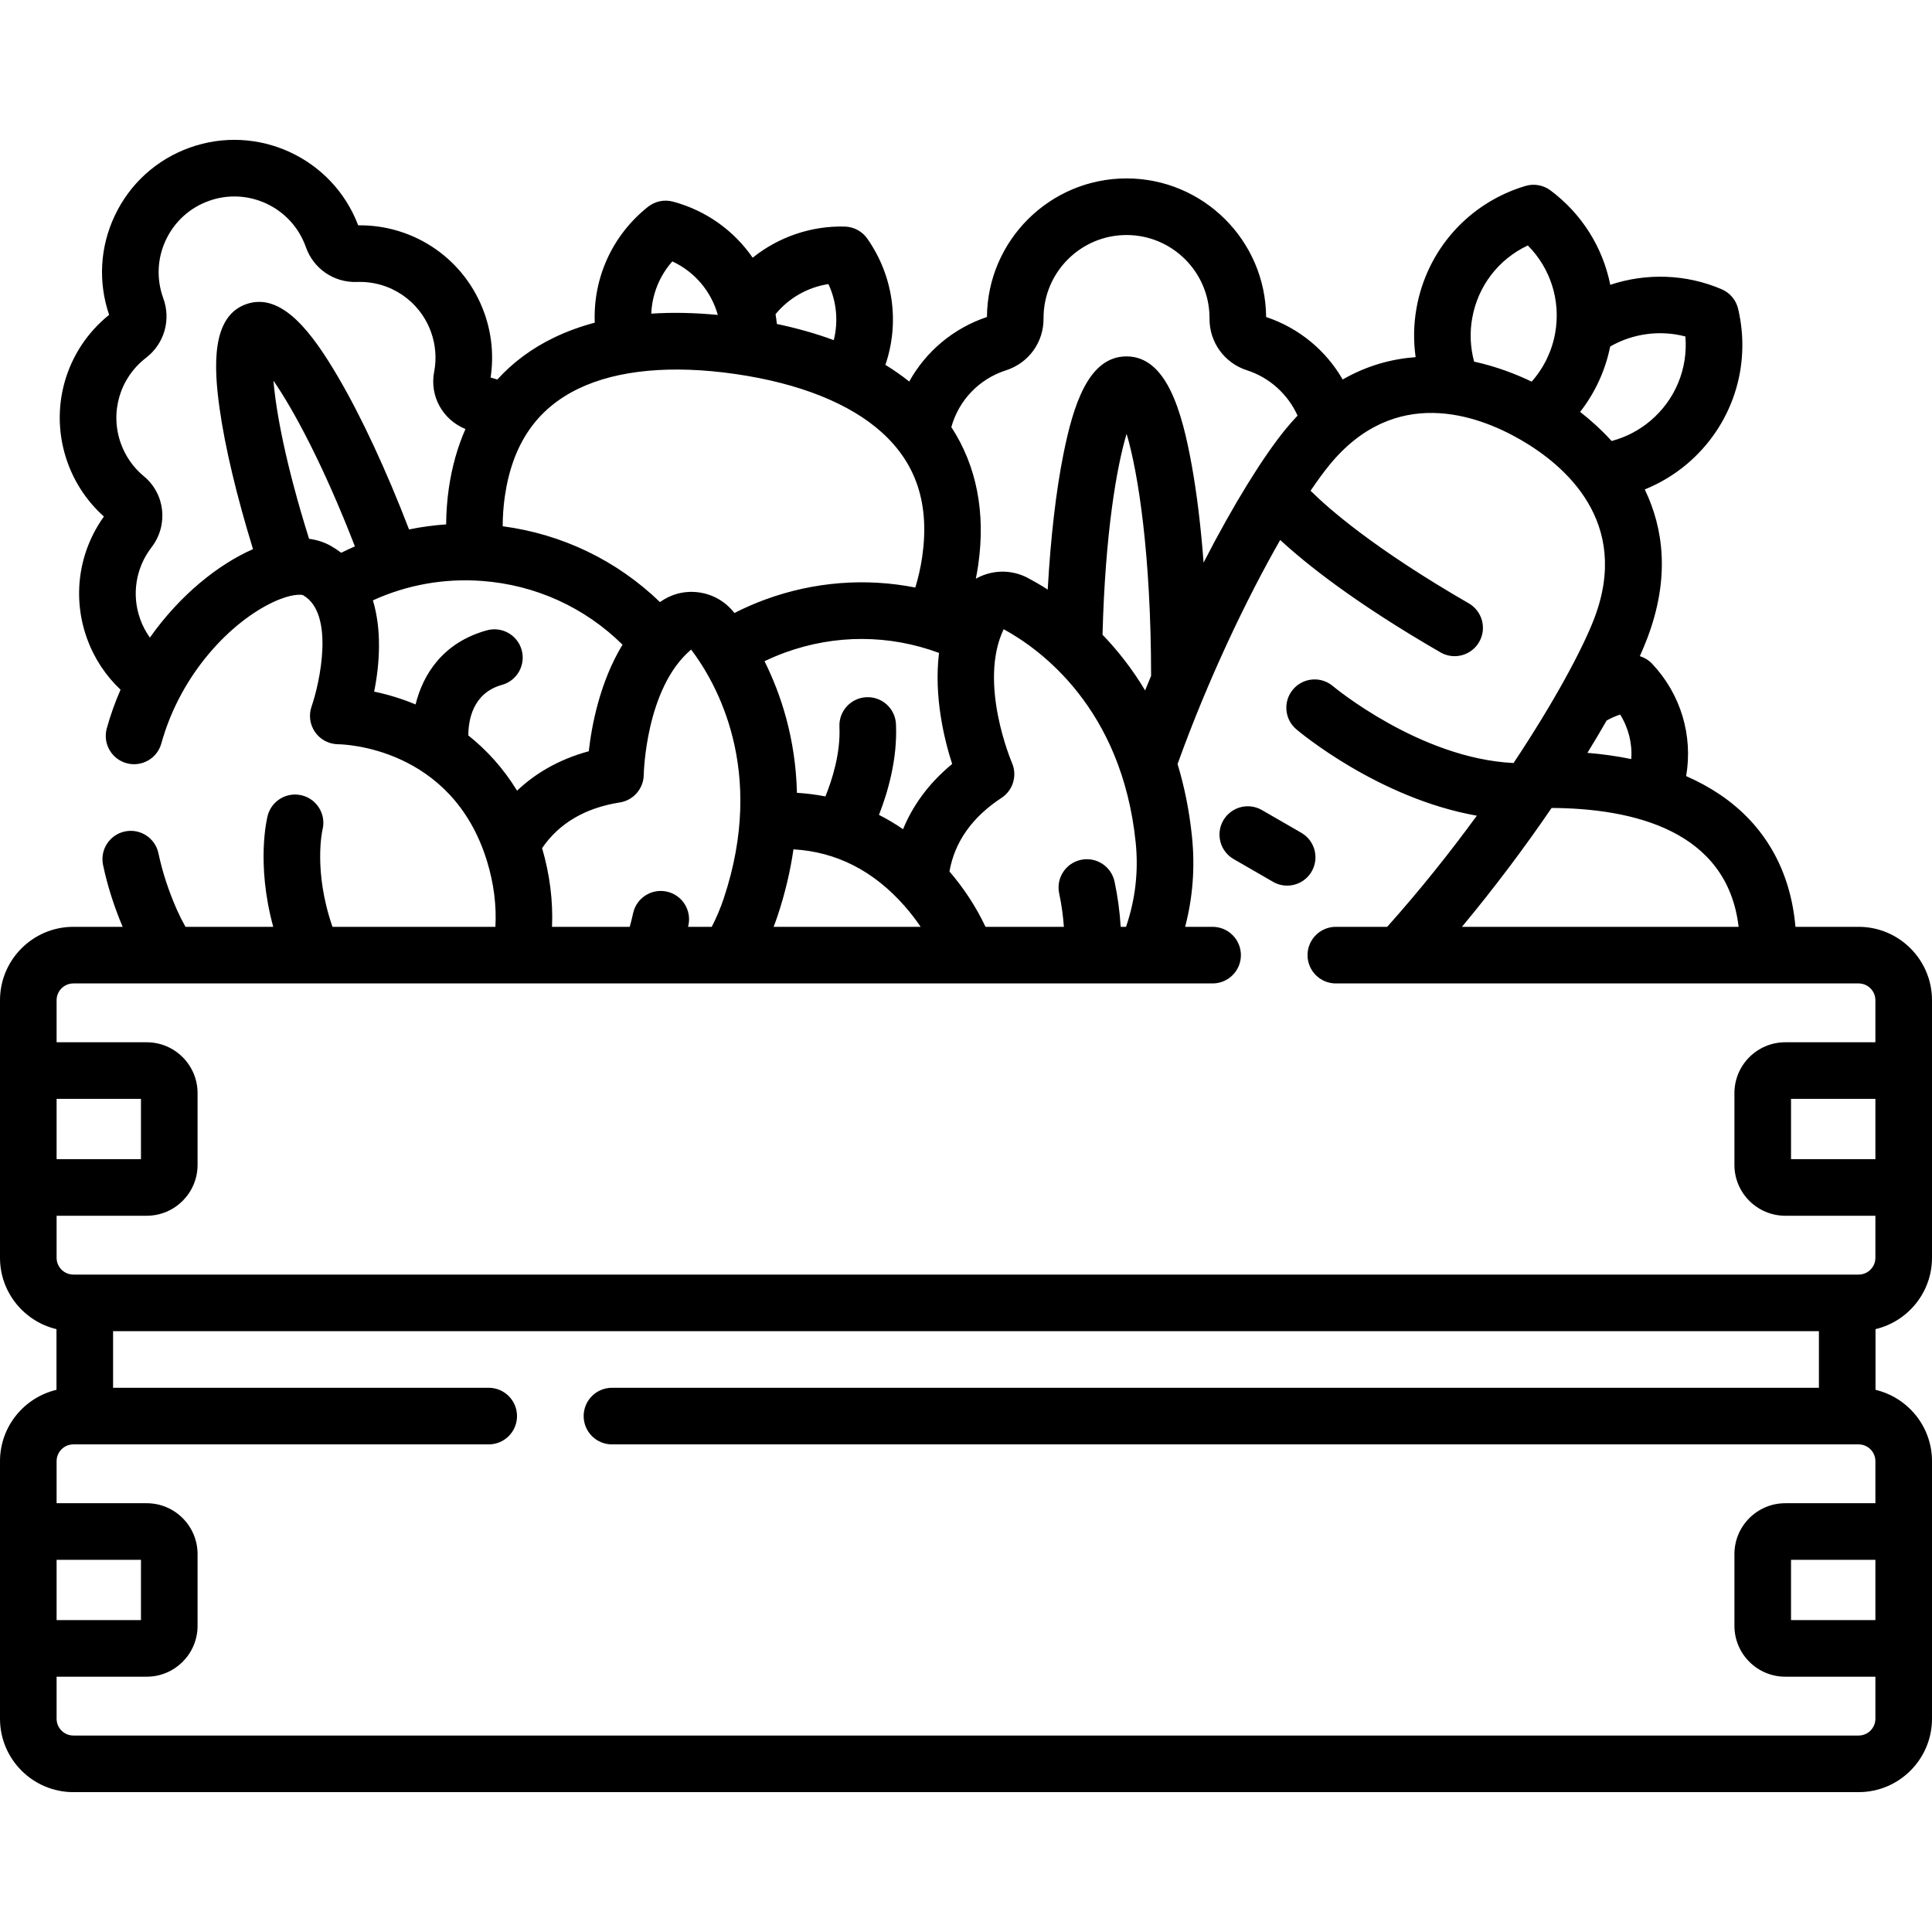 <?xml version="1.0" encoding="UTF-8" standalone="no"?>
<svg id="Capa_1" enable-background="new 0 0 512 512" height="512" viewBox="0 0 512 512" width="512" xmlns="http://www.w3.org/2000/svg"><g><path d="m341.104 234.696c2.592 0 5.113-1.346 6.502-3.751 2.071-3.587.842-8.174-2.745-10.245l-10.435-6.024c-3.587-2.072-8.175-.842-10.245 2.745-2.071 3.587-.842 8.174 2.745 10.245l10.435 6.024c1.181.682 2.471 1.006 3.743 1.006z"/><path d="m512 333.33v-68.262c0-10.724-8.724-19.448-19.448-19.448h-16.739c-1.3-15.008-8.162-27.076-20.078-35.096-2.73-1.837-5.699-3.451-8.89-4.847 1.834-10.682-1.371-21.656-9.002-29.761-.906-.962-2.04-1.643-3.27-2.02.73-1.643 1.384-3.203 1.934-4.645 6.161-16.143 4.315-29.293-.629-39.544 3.984-1.616 7.723-3.833 11.065-6.638 12.051-10.112 17.291-25.912 13.676-41.235-.545-2.31-2.151-4.225-4.33-5.165-9.423-4.064-20.01-4.37-29.553-1.19-1.963-9.833-7.466-18.768-15.85-25.023-1.901-1.419-4.364-1.852-6.637-1.173-15.079 4.517-26.145 16.956-28.879 32.463-.758 4.298-.809 8.643-.218 12.9-6.283.467-12.859 2.199-19.329 5.927-4.453-7.73-11.593-13.655-20.289-16.563-.143-20.277-16.683-36.727-36.992-36.727s-36.849 16.45-36.992 36.727c-8.92 2.983-16.185 9.147-20.597 17.1-1.972-1.566-4.071-3.042-6.316-4.414 3.809-11.181 2.153-23.536-4.797-33.456-1.362-1.944-3.563-3.128-5.935-3.194-8.956-.249-17.618 2.779-24.446 8.248-4.945-7.176-12.331-12.509-21.124-14.863-2.292-.612-4.741-.106-6.599 1.368-9.49 7.524-14.594 18.898-14.119 30.714-3.822 1.018-7.416 2.33-10.77 3.943-5.879 2.827-10.911 6.563-15.047 11.122-.591-.191-1.186-.368-1.787-.528.876-5.742.304-11.637-1.672-17.134-5.088-14.155-18.447-23.378-33.424-23.205-6.75-17.83-26.651-27.053-44.66-20.577-8.816 3.169-15.87 9.581-19.863 18.056-3.906 8.291-4.425 17.584-1.476 26.246-11.666 9.384-16.089 25.019-11 39.173 1.976 5.498 5.288 10.408 9.619 14.277-6.727 9.391-8.416 21.368-4.493 32.281 1.886 5.247 4.927 9.862 8.901 13.609-1.421 3.253-2.655 6.669-3.647 10.247-1.106 3.992 1.233 8.124 5.225 9.23 3.991 1.108 8.125-1.233 9.23-5.225 5.188-18.726 18.633-32.313 29.656-37.47 4.871-2.28 7.487-2.011 7.898-1.826 8.527 4.876 4.378 23.417 2.257 29.516-.803 2.283-.437 4.813.953 6.795 1.39 1.981 3.669 3.171 6.089 3.194 1.227.011 30.143.632 39.451 30.966 1.805 5.882 2.546 11.718 2.227 17.416h-43.177c-5.095-14.74-2.713-25.435-2.642-25.739 1-3.995-1.41-8.054-5.404-9.083-4.008-1.032-8.101 1.38-9.134 5.391-.152.59-3.119 12.583 1.483 29.431h-23.254c-.805-1.434-1.553-2.903-2.22-4.401-2.227-5.004-3.891-10.078-4.947-15.082-.855-4.052-4.833-6.646-8.887-5.79-4.053.855-6.645 4.834-5.79 8.887 1.153 5.463 2.9 10.965 5.19 16.385h-13.054c-10.724.003-19.448 8.727-19.448 19.451v68.262c0 9.18 6.401 16.875 14.968 18.906v16.083c-8.567 2.03-14.968 9.726-14.968 18.906v68.262c0 10.724 8.724 19.448 19.448 19.448h473.104c10.724 0 19.448-8.724 19.448-19.448v-68.262c0-9.18-6.401-16.875-14.968-18.906v-16.083c8.567-2.031 14.968-9.727 14.968-18.907zm-15-26.143h-22.358v-15.974h22.358zm-36.247-61.566h-73.325c8.734-10.491 16.769-21.252 23.764-31.505 21.507.123 46.546 5.91 49.561 31.505zm-31.389-56.254c2.208 3.545 3.227 7.662 2.947 11.794-3.677-.754-7.55-1.309-11.63-1.646 1.818-2.949 3.517-5.809 5.095-8.565 1.14-.643 2.345-1.174 3.588-1.583zm17.278-100.2c.724 8.491-2.673 16.818-9.34 22.412-2.996 2.514-6.478 4.306-10.206 5.293-2.771-3.046-5.662-5.616-8.345-7.717 3.945-5.043 6.683-10.966 7.965-17.325 6.011-3.464 13.231-4.415 19.926-2.663zm-56.499-4.816c1.513-8.582 7.027-15.69 14.742-19.3 6.017 6.04 8.77 14.606 7.258 23.18-.851 4.831-3.029 9.286-6.238 12.909-3.919-1.884-9.184-3.983-15.247-5.305-1.008-3.721-1.195-7.632-.515-11.484zm-123.558 13.795c6.004-1.921 10.009-7.434 9.965-13.72l-.001-.148c0-12.127 9.866-21.993 21.993-21.993s21.993 9.866 21.993 21.993v.151c-.044 6.284 3.96 11.796 9.963 13.717 5.946 1.903 10.834 6.364 13.368 11.997-1.104 1.166-2.198 2.403-3.278 3.73-5.867 7.216-13.653 19.714-21.627 35.218-.715-9.504-1.771-18.249-3.132-25.778-2.58-14.273-6.652-28.863-17.288-28.863-10.151 0-14.149 13.091-16.722 25.896-1.971 9.81-3.4 22.234-4.16 35.904-1.954-1.255-3.73-2.273-5.234-3.069-3.423-1.813-7.342-2.177-11.034-1.024-.982.306-1.91.718-2.784 1.21.236-1.194.449-2.393.624-3.6 2.02-13.919-.435-26.349-7.117-36.578 1.963-7.094 7.351-12.764 14.471-15.043zm30.411 147.475c-.248-4.043-.791-8.055-1.633-11.989-.867-4.05-4.853-6.632-8.904-5.764-4.051.867-6.631 4.854-5.764 8.904.622 2.904 1.022 5.865 1.246 8.85h-20.77c-2.438-5.181-5.639-10.099-9.555-14.677 1.386-7.844 6.012-14.398 13.804-19.504 3.053-2 4.216-5.923 2.763-9.272-.092-.213-9.022-21.144-2.203-35.421 9.743 5.309 31.31 20.939 34.983 56.463.791 7.65-.079 15.169-2.555 22.411h-1.412zm-48.144-72.589c-1.403 11.489 1.356 22.849 3.48 29.431-6.647 5.468-10.649 11.521-13.012 17.287-2.122-1.461-4.254-2.72-6.38-3.8 2.309-5.897 4.931-14.792 4.503-24.038-.192-4.137-3.684-7.332-7.839-7.146-4.138.192-7.337 3.701-7.146 7.839.323 6.97-1.914 14.009-3.717 18.458-2.603-.509-5.131-.813-7.544-.957-.346-14.448-4.275-26.218-8.594-34.877 1.757-.842 3.555-1.609 5.391-2.278 13.367-4.874 27.683-4.805 40.858.081zm-42.786 69.693c2.051-6.174 3.401-12.055 4.21-17.639 11.334.648 21.223 5.669 29.44 15.009 1.569 1.783 2.99 3.628 4.265 5.526h-38.964c.366-.958.724-1.919 1.049-2.896zm86.114-74.518c.718-27.211 3.775-44.526 6.381-53.245 3.067 10.302 6.468 31.993 6.492 64.148-.532 1.279-1.06 2.565-1.584 3.86-3.493-5.828-7.384-10.708-11.289-14.763zm-72.638-92.921c2.178 4.669 2.662 9.9 1.414 14.856-4.646-1.721-9.684-3.145-15.078-4.29-.087-.864-.204-1.724-.351-2.582 3.515-4.299 8.539-7.154 14.015-7.984zm-41.364-6.012c5.875 2.735 10.27 7.869 12.052 14.187-6.22-.591-12.106-.708-17.635-.34.211-5.113 2.163-9.993 5.583-13.847zm-24.831 33.702c10.333-4.968 24.722-6.298 41.613-3.847 16.891 2.452 30.308 7.819 38.801 15.521 9.164 8.31 12.64 19.092 10.626 32.963-.399 2.75-1.022 5.451-1.815 8.094-13.144-2.593-26.787-1.563-39.716 3.153-2.817 1.027-5.56 2.241-8.227 3.594-.006-.008-.013-.018-.02-.026-2.376-3.06-5.798-5.002-9.637-5.469-3.603-.438-7.149.495-10.065 2.607-11.41-11.022-25.885-18.009-41.686-20.102.01-2.637.184-5.282.565-7.906 2.015-13.872 8.413-23.221 19.561-28.582zm-113.623 65.996c-1.06-1.486-1.931-3.116-2.564-4.878-2.323-6.461-1.206-13.576 2.988-19.033 4.527-5.893 3.633-14.176-2.035-18.859-2.758-2.278-4.86-5.275-6.079-8.666-2.964-8.246-.289-17.37 6.657-22.703 4.844-3.719 6.688-10.058 4.579-15.803l-.037-.101c-1.813-5.045-1.554-10.495.731-15.345s6.322-8.52 11.368-10.333c10.415-3.746 21.935 1.683 25.681 12.106l.043.122c2.02 5.745 7.468 9.479 13.582 9.244 8.76-.304 16.624 5.023 19.588 13.27 1.219 3.39 1.505 7.039.829 10.551-1.247 6.478 2.322 12.731 8.297 15.151-2.096 4.756-3.581 10.002-4.409 15.707-.461 3.174-.681 6.374-.712 9.569-3.312.224-6.593.673-9.828 1.336-6.04-15.69-12.631-29.871-18.806-40.399-6.721-11.458-14.875-22.709-24.422-19.278-9.154 3.291-8.542 16.476-6.985 27.595 1.432 10.23 4.543 23.286 8.863 37.302-9.126 4.001-19.32 12.089-27.329 23.445zm48.03-24.26c-1.758-1.005-3.72-1.641-5.847-1.925-6.227-19.821-8.759-33.757-9.438-41.899 5.28 7.639 13.192 22.25 21.587 43.917-1.226.527-2.44 1.09-3.641 1.685-.827-.636-1.708-1.234-2.661-1.778zm11.065 14.39c9.021-4.111 18.908-5.89 28.931-5.143 14.187 1.053 27.218 7.008 37.222 16.885-6 9.895-8.17 21.374-8.941 28.247-8.341 2.262-14.489 6.161-19.005 10.447-3.687-6.032-8.143-10.846-12.913-14.638-.002-3.873 1.071-11.219 8.919-13.402 3.99-1.11 6.326-5.245 5.216-9.235-1.109-3.99-5.242-6.327-9.235-5.216-11.62 3.231-16.893 11.611-18.883 19.637-3.809-1.586-7.539-2.69-10.977-3.397 1.526-7.588 2.005-16.489-.334-24.185zm44.844 65.663c4.492-6.586 11.406-10.662 20.606-12.112 3.606-.568 6.28-3.666 6.332-7.316.003-.232.469-22.984 12.556-33.194 6.698 8.846 19.931 31.961 8.673 65.854-.879 2.646-1.96 5.195-3.211 7.625h-6.28c.032-.143.069-.285.1-.428.875-4.049-1.699-8.04-5.748-8.915-4.047-.873-8.04 1.699-8.915 5.748-.259 1.201-.56 2.402-.889 3.595h-20.595c.293-6.881-.589-13.863-2.629-20.857zm-124.215 35.856h301.905c4.142 0 7.5-3.358 7.5-7.5s-3.358-7.5-7.5-7.5h-7.276c2.036-7.793 2.649-15.813 1.807-23.954-.726-7.023-2.058-13.395-3.819-19.186.005-.013.011-.025.016-.038 8.062-22.416 18.248-43.714 27.189-59.345 6.823 6.309 19.791 16.69 42.473 29.786 1.181.682 2.471 1.006 3.743 1.006 2.592 0 5.113-1.346 6.502-3.751 2.071-3.587.842-8.174-2.745-10.245-25.005-14.437-37.138-25.078-41.927-29.844 1.768-2.617 3.42-4.879 4.91-6.713 17.379-21.376 39.265-13.43 50.764-6.791 11.5 6.639 29.324 21.62 19.501 47.358-3.091 8.098-10.603 22.097-21.381 38.302-24.818-1.184-47.641-20.183-47.88-20.384-3.161-2.669-7.888-2.275-10.563.883-2.677 3.161-2.285 7.893.876 10.57 1.02.864 21.893 18.299 47.832 22.893-7.05 9.665-15.039 19.701-23.756 29.453h-13.608c-4.142 0-7.5 3.358-7.5 7.5s3.358 7.5 7.5 7.5h138.539c2.453 0 4.448 1.995 4.448 4.448v11.144h-23.884c-7.43 0-13.474 6.044-13.474 13.474v19.026c0 7.43 6.044 13.474 13.474 13.474h23.886v11.144c0 2.453-1.995 4.448-4.448 4.448h-473.104c-2.453 0-4.448-1.995-4.448-4.448v-11.144h23.884c7.43 0 13.474-6.044 13.474-13.474v-19.026c0-7.429-6.044-13.474-13.474-13.474h-23.884v-11.144c0-2.453 1.995-4.448 4.448-4.448zm-4.448 30.592h22.358v15.974h-22.358zm0 122.157h22.358v15.974h-22.358zm477.552 46.565h-473.104c-2.453 0-4.448-1.995-4.448-4.448v-11.144h23.884c7.43 0 13.474-6.044 13.474-13.474v-19.026c0-7.429-6.044-13.474-13.474-13.474h-23.884v-11.144c0-2.453 1.995-4.448 4.448-4.448h110.067c4.142 0 7.5-3.358 7.5-7.5s-3.358-7.5-7.5-7.5h-99.547v-15h452.063v15h-319.856c-4.142 0-7.5 3.358-7.5 7.5s3.358 7.5 7.5 7.5h330.377c2.453 0 4.448 1.995 4.448 4.448v11.144h-23.884c-7.43 0-13.474 6.044-13.474 13.474v19.026c0 7.43 6.044 13.474 13.474 13.474h23.884v11.144c0 2.453-1.995 4.448-4.448 4.448zm4.448-30.591h-22.358v-15.974h22.358z"/></g></svg>
